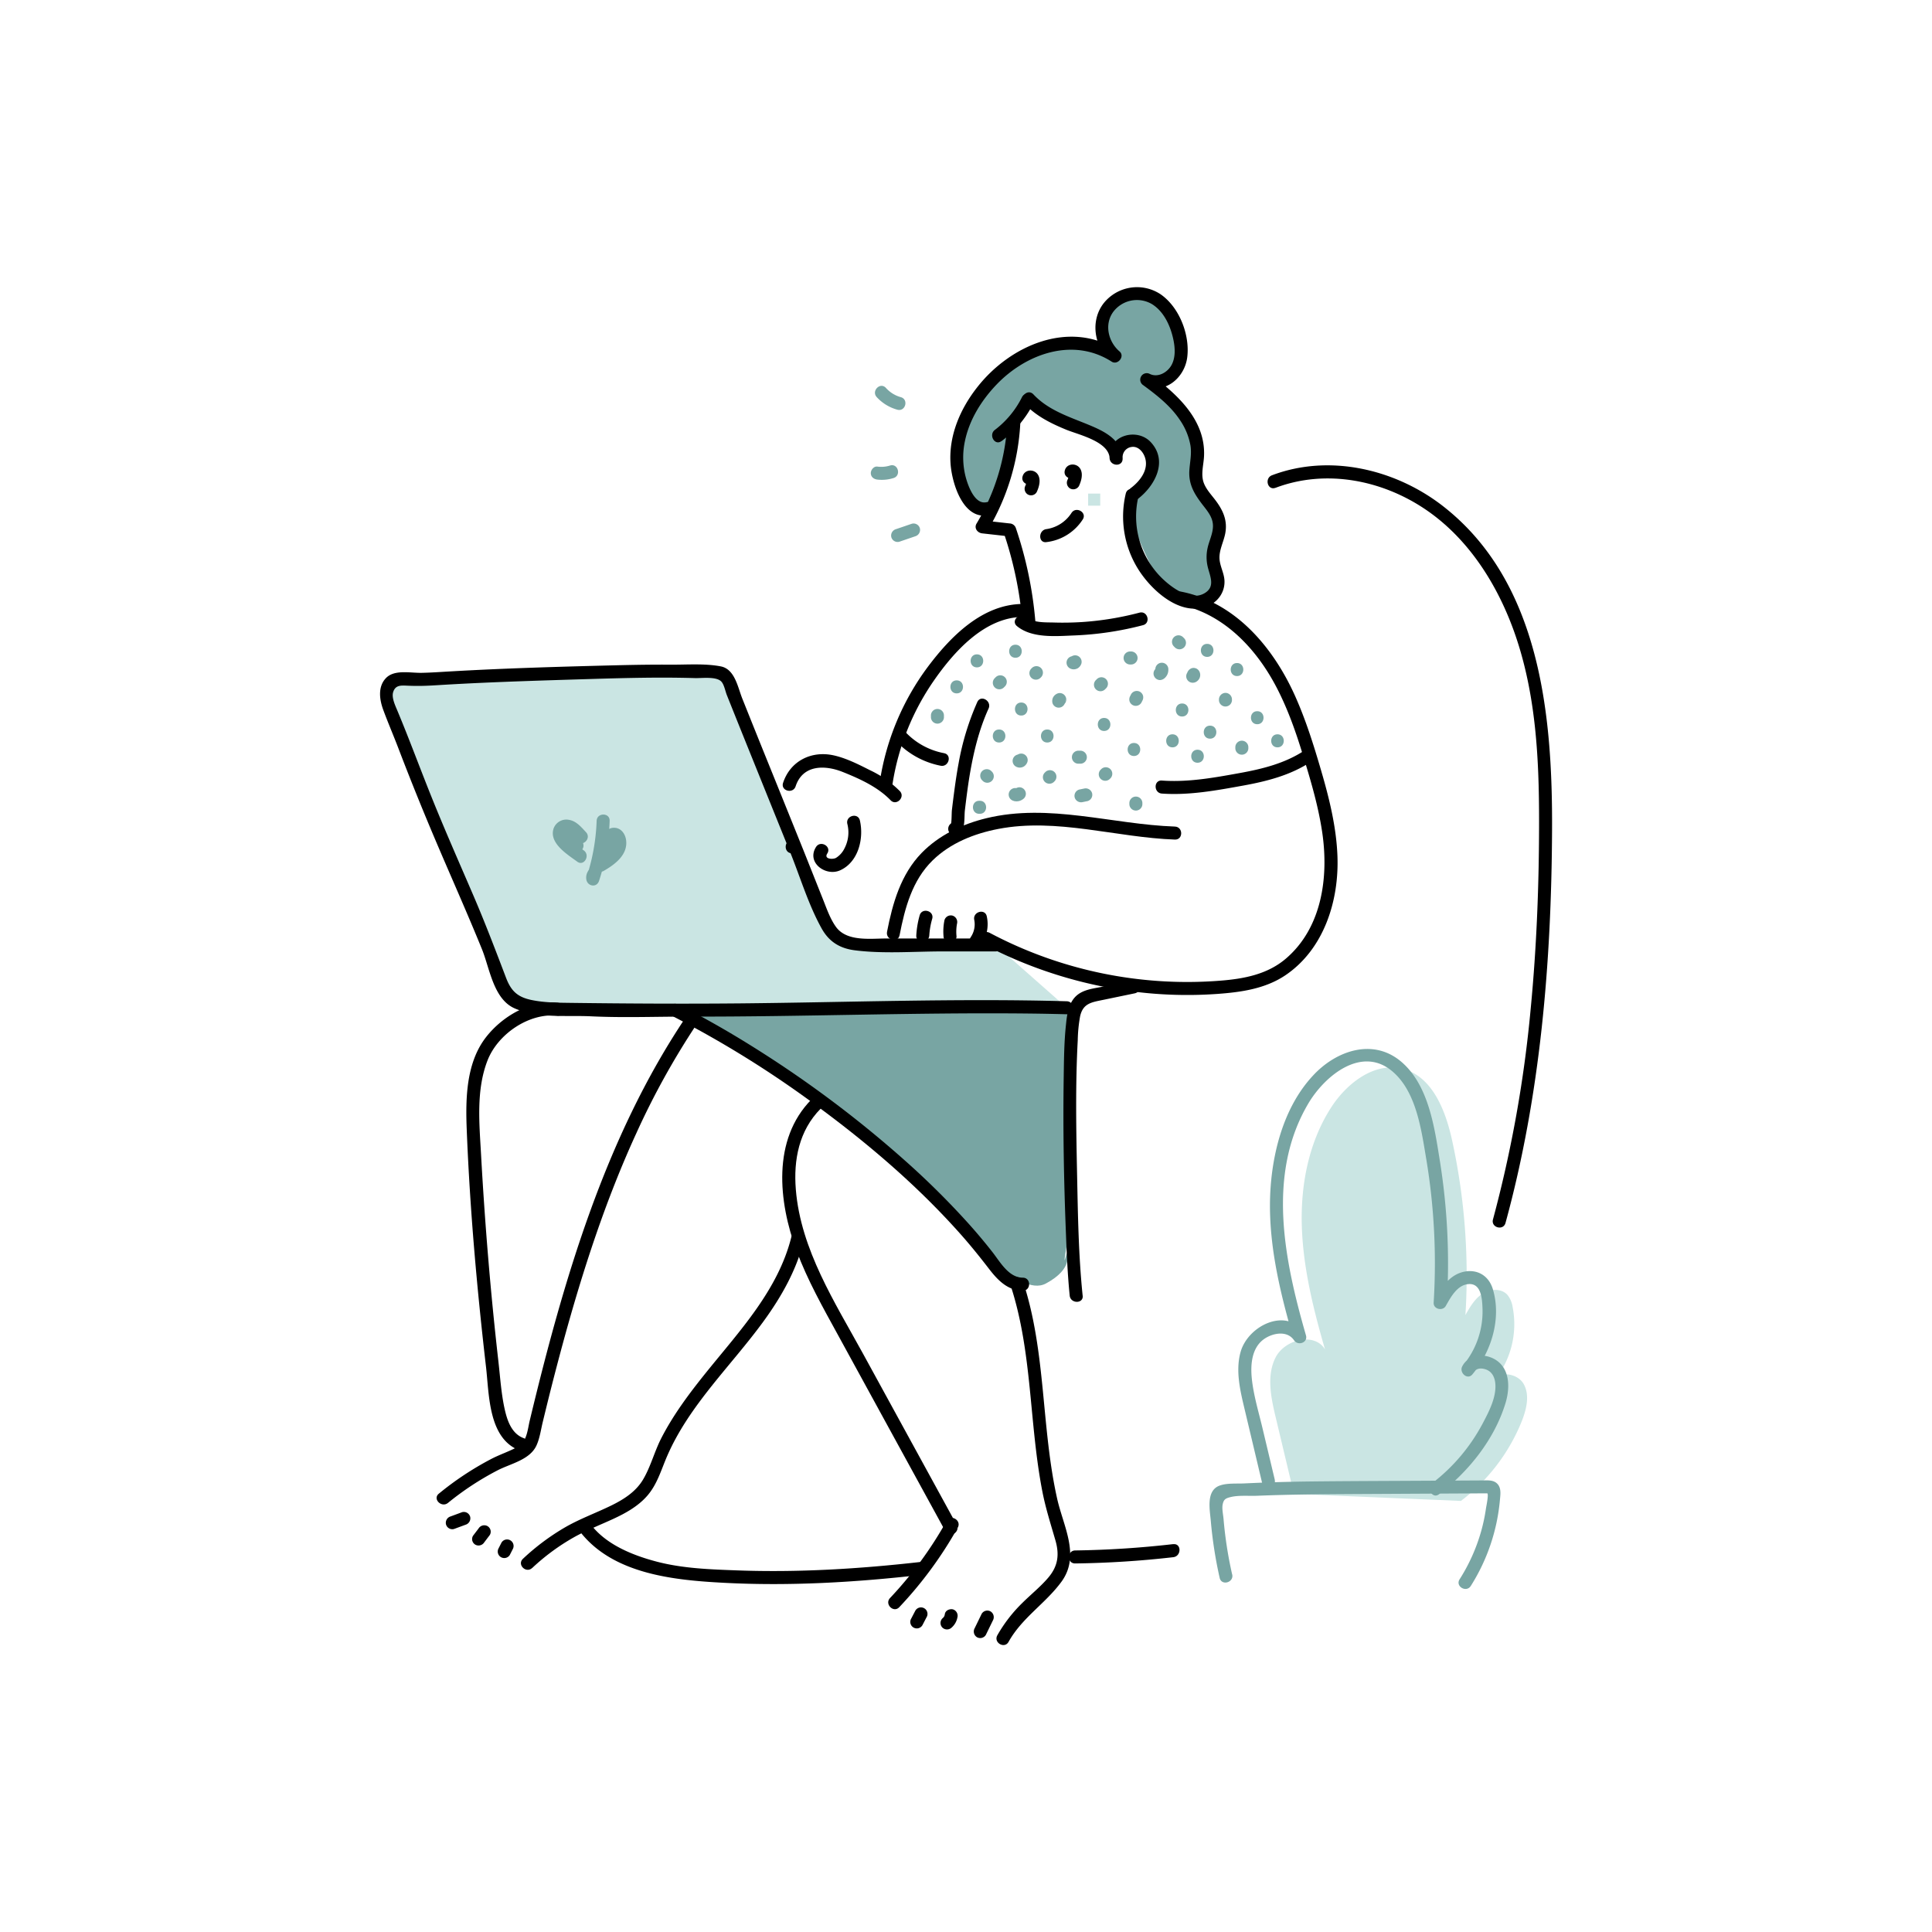 <svg viewBox="0 0 1000 1000" width="1000" height="1000" xmlns="http://www.w3.org/2000/svg"><path d="M401.56 554.29s74.38 56.79 86.47 69.77 38.74 48.11 53.32 40.28 10.81-15.82 10.81-15.82-2.56 10.54 0-4 .86-96.71 1.61-101.71 2.59-19.74 2.59-19.74l-191-.22s-23.94-3.83 0 11.55" fill="#78a5a3"/><path d="M669.75 773.24l-9.49-39.79c-2.44-10.23-4.77-21.5 0-30.86s20.18-13.15 25.57-4.12c-6-20.74-11.28-41.91-12-63.49s3.54-43.82 15.29-61.94c8.12-12.52 22.44-23.52 36.91-19.82 15.34 3.91 22.19 21.55 25.57 37a327.49 327.49 0 016.9 90.44c2.32-4.11 4.79-8.38 8.74-11s9.82-2.94 13 .56a13 13 0 012.69 6.29 46.25 46.25 0 01-10.19 38.88c2.5-6.15 12.71-4.78 15.93 1s1.45 13-1 19.22a97.47 97.47 0 01-31.49 41.26" fill="#cae5e3"/><path d="M497.43 245s5.61 25.62 14.77 15.52S523.55 231 523.55 231s1.75-17.16 5.21-18.23 4.22-4.93 12.81 1 29.91 13.53 31.37 14.82 4.32 6.54 5.09 5 2.06-8.08 8.21-5.71 11 6.17 10.31 11.25-11.8 22-11 28 13.91 37.84 21.32 40.48 25.91 5.46 23.51-7.78-1.63-14.83-.38-21.08-5-18.64-8-25.75-1.5-15.85-4.68-27.56-11-18.82-14.61-21.77a24.93 24.93 0 01-5.36-6S616.91 199 612.42 179s-10.88-24.46-20.42-25.28-20.38 3.55-21.5 8-1.5 8.41.94 13.09-.94 6.35-.94 6.35-39.83-5.79-52 7.48-19.9 29.38-21.13 34-3.48 20.43-1.38 22.74" fill="#78a5a3"/><path d="M515.38 489.13h-60.47c-22.82 0-24.19-2.63-32.62-23.87-15.12-38.07-30.23-74.76-45.29-112.82a7.33 7.33 0 00-2-3.22 7.44 7.44 0 00-4.32-1.14c-28.79-1.47-57.68-.13-86.53.73-58.68 1.73-60.2 3.45-74.59 2.71-2.42-.12-5.09-.16-6.95 1.39-1.51 1.27-2.1 3.3-2.46 5.24-.92 5 3.75 13.23 5.39 17.71 4.49 12.27 9.35 24.41 14.2 36.54 11 27.57 23.83 55 34.85 82.57 3 7.43 5.28 20.12 12.11 23.46 10.58 5.17 28.9 3.6 40.61 4.36 14 .91 28.08-.06 42.14 0 56.46.42 146.27-2.81 202.74-1.18" fill="#cae5e3"/><path d="M515.38 485.76h-56.57c-8.31 0-20.51 1.74-26.11-6-3-4.17-4.76-9.32-6.64-14.05l-10-25.12q-10.59-26.3-21.24-52.59-5.32-13.19-10.6-26.4c-2.35-5.87-3.85-15.27-11.15-16.68-8.24-1.59-17.62-.83-26-.89-9.5-.06-19 .09-28.52.33-28.43.71-56.88 1.52-85.27 3.15-5 .28-10 .65-15 .75-5.89.13-14.17-1.87-18.56 2.77-4.25 4.48-3.29 11.12-1.36 16.37 2.51 6.82 5.43 13.53 8 20.32q9.95 26 20.88 51.48c7.43 17.37 15.12 34.63 22.23 52.13 4.05 10 5.94 25.87 17 30.64 12.2 5.27 26.63 3.46 39.55 4.08 17 .81 34.06.11 51.1.14 58.59.12 117.16-2.22 175.75-1.58q9.65.11 19.27.37c4.34.12 4.33-6.61 0-6.73-56.34-1.59-112.76.57-169.1 1.1-29.16.27-58.28.11-87.42-.26-6.87-.09-13.9-.09-20.64-1.52-7.18-1.53-10.47-4.68-13.07-11.52-5.43-14.25-10.81-28.41-16.85-42.45-7.2-16.75-14.58-33.42-21.4-50.33-6.1-15.12-11.71-30.44-18-45.49-1.07-2.58-3-6.56-2.19-9.43 1.17-4 4.34-3.55 7.64-3.43 1.9.07 3.79.12 5.68.1 4.57 0 9.13-.36 13.69-.62 25.05-1.46 50.14-2.18 75.22-2.95 18-.55 36.06-1 54.09-.47 3.47.1 11.19-1 13.69 1.93 1.37 1.62 1.92 4.8 2.72 6.82s1.71 4.27 2.56 6.41q5.1 12.74 10.24 25.46 10.05 24.92 20.11 49.81c5.2 12.93 9.39 27 16.19 39.2 3.83 6.87 9.44 10.29 17.17 11.27 14.91 1.89 30.55.57 45.54.57h27.31c4.34 0 4.34-6.73 0-6.73zM521.36 219.18A112.58 112.58 0 01505.47 271c-1.42 2.39.48 4.8 2.91 5.07l14.2 1.59-3.24-2.47a196.13 196.13 0 019.83 46.43c.36 4.29 7.1 4.33 6.73 0a203.21 203.21 0 00-10.07-48.22 3.54 3.54 0 00-3.25-2.47l-14.2-1.59 2.91 5.06a120.09 120.09 0 0016.81-55.22c.23-4.33-6.5-4.32-6.74 0zM557.63 245.26l-.15.41-1.21 1.21c-1 .67-3.43-.33-3.13-1.52a7.64 7.64 0 000 1.06 10.15 10.15 0 01-.51 1.79 3.47 3.47 0 001.21 4.61 3.4 3.4 0 004.6-1.21c1.21-2.56 2.27-6.2.76-8.87-1.83-3.26-7-3.1-8.05.73-1.15 4.18 5.34 6 6.49 1.79z"/><path d="M535.78 248.35l-.15.41-1.21 1.24c-1 .66-3.43-.33-3.14-1.52a7.38 7.38 0 000 1.06 12.56 12.56 0 01-.51 1.79 3.45 3.45 0 001.21 4.6 3.38 3.38 0 004.6-1.2c1.21-2.56 2.27-6.2.76-8.87-1.84-3.26-7-3.1-8.05.73-1.16 4.18 5.34 6 6.49 1.79zM541.57 280.6a25.92 25.92 0 0018.85-11.72c2.37-3.64-3.45-7-5.81-3.4a18.65 18.65 0 01-13 8.39c-4.23.56-4.29 7.3 0 6.73zM518.36 228.35A55.61 55.61 0 00534.78 209c2-3.86-3.85-7.27-5.82-3.4a48.38 48.38 0 01-14 16.9c-3.42 2.57-.07 8.41 3.39 5.81z"/><path d="M530.16 208.86c6 6.43 13.69 10.26 21.71 13.55 6.47 2.65 22.1 6.07 22.49 14.86h6.73a5.34 5.34 0 014.6-5.92c3.35-.53 5.88 2.4 6.88 5.24 2.24 6.35-2.39 12.34-7.22 16-3.42 2.57-.06 8.42 3.4 5.81 8.91-6.71 16-19.56 7-29.42-7.26-8-22.69-3.51-21.42 8.31.45 4.21 6.92 4.41 6.73 0-.43-9.7-9.52-14.08-17.43-17.35-10.18-4.21-21-7.54-28.74-15.82-3-3.18-7.71 1.59-4.76 4.76z"/><path d="M510.89 259.87c-6.4 1.79-10-8.84-11.15-13.35a40.52 40.52 0 01-.29-18.23c2.31-11.14 8.64-21.2 16.44-29.33 15.26-15.9 39.55-24.58 59.51-11.77 3.17 2 7-2.77 4.08-5.28-5.76-4.93-8-13.78-3.4-20.31a15.34 15.34 0 0120.09-4.24c6.46 3.94 9.88 11.84 11.28 19 .8 4.09 1 8.88-1.11 12.66s-7 6.59-11.23 4.52a3.37 3.37 0 00-3.4 5.81c7.07 5.18 14.23 10.78 19.11 18.19a33.73 33.73 0 015.34 12.93c.73 4.44-.24 8.5-.54 12.9-.51 7.42 2.66 12.48 7 18.1 2.26 2.91 4.79 5.93 5.16 9.73.42 4.32-1.88 8.41-2.76 12.55a21.68 21.68 0 00.1 9.65c1.12 4.78 4 10.08-1.36 13.47-7.71 4.89-18.17-3.27-23.33-8.61a44.78 44.78 0 01-11.24-41c1-4.21-5.47-6-6.49-1.79a51.44 51.44 0 006.41 39.11c6.64 10.64 20.94 23.93 34.66 19.64 6.2-1.94 10.45-7.48 10-14-.28-3.73-2.26-7.11-2.54-10.81-.33-4.53 2.07-8.81 2.93-13.16 1.37-6.95-1.21-12.36-5.37-17.76-1.89-2.45-4.09-4.88-5.38-7.72-2.16-4.71-.45-9.68-.21-14.59.93-18.92-14.16-32.41-28.06-42.61l-3.4 5.81c10.79 5.29 21.43-3.61 22.78-14.49 1.43-11.55-4.06-25.81-13.75-32.54a22.08 22.08 0 00-29.4 4.46c-7.16 9-5.18 22.58 3.38 29.9l4.07-5.29c-25.24-16.21-56-2.67-72.93 18.92-8.84 11.2-14.89 25.1-13.89 39.66.7 10.18 6.73 30.33 20.73 26.4 4.17-1.17 2.4-7.67-1.79-6.49z"/><path d="M508.85 488.64a228.34 228.34 0 0078.68 24.7 219.56 219.56 0 0042.27 1.13c12.4-.88 25.1-2.62 35.62-9.75 19.86-13.47 27.7-38.5 26.84-61.54-.56-15.13-4.25-30-8.47-44.43-3.75-12.84-7.76-25.65-13.18-37.9-11.18-25.28-30.83-49-59.23-54.61-4.23-.83-6 5.66-1.79 6.49 23.59 4.63 40.78 22.91 51.41 43.56 5.82 11.29 10 23.34 13.67 35.46 3.92 12.78 7.72 25.71 9.69 38.95 3.42 23 0 49.22-18.56 65.28-9.62 8.35-21.9 10.66-34.24 11.62a218.05 218.05 0 01-119.31-24.77c-3.83-2-7.24 3.78-3.4 5.81z"/><path d="M465.62 484.09c2.74-14.12 6.53-28.46 17.16-38.81 9.17-8.94 21.48-13.83 33.89-16.22 30.4-5.86 61.07 4.44 91.46 5.5 4.33.15 4.33-6.58 0-6.73-32.54-1.13-65.15-12.2-97.59-4.32-12.42 3-24.54 8.76-33.53 18-10.78 11.11-15 26-17.88 40.78-.82 4.23 5.66 6.05 6.49 1.79z"/><path d="M481 484.16a39.59 39.59 0 011.5-8.56c1.19-4.17-5.31-6-6.49-1.79a47.87 47.87 0 00-1.74 10.35c-.27 4.33 6.47 4.31 6.73 0zM495.1 484.66a22.83 22.83 0 01.26-6.6 3.46 3.46 0 00-2.36-4.14 3.41 3.41 0 00-4.14 2.35 29.21 29.21 0 00-.49 8.39 3.46 3.46 0 003.37 3.37 3.4 3.4 0 003.36-3.37zM508.23 488.47a18.72 18.72 0 002.53-14.14c-.85-4.24-7.34-2.45-6.49 1.79a11.85 11.85 0 01-1.85 9c-2.36 3.64 3.46 7 5.81 3.39zM462 405.57a128.64 128.64 0 0121.17-53c10.48-15.15 26.49-33.23 46.43-33.23 4.33 0 4.34-6.74 0-6.73-21.05 0-37.62 16.88-49.4 32.61a133 133 0 00-24.69 58.55c-.68 4.23 5.81 6.06 6.49 1.79zM409.93 441.66c4.33 0 4.34-6.73 0-6.73s-4.34 6.73 0 6.73z"/><path d="M465.73 409.45a55.12 55.12 0 00-15.53-10.85c-5.93-3-12.29-6.23-18.81-7.65-11.46-2.48-22.34 2.93-26.07 14.26-1.36 4.12 5.13 5.89 6.49 1.79 3.71-11.26 15.15-11.14 24.46-7.4 8.78 3.52 18.06 7.73 24.7 14.61 3 3.13 7.77-1.64 4.76-4.76zM438.58 426.44a17.91 17.91 0 01-1.48 12.69 11.91 11.91 0 01-4.41 4.92c-1.6.88-6.39.69-4.49-2.28 2.34-3.66-3.49-7-5.81-3.4-5.15 8.07 5 15.49 12.49 12.09 9.45-4.28 12.35-16.53 10.19-25.81-1-4.22-7.48-2.43-6.49 1.79zM526.38 324.08c7.82 6.43 20.26 5.18 29.75 4.82a165.53 165.53 0 0035.47-5.31c4.19-1.09 2.41-7.59-1.79-6.49a157.54 157.54 0 01-29.9 4.88c-4.72.29-9.46.38-14.19.24s-10.73.27-14.58-2.9c-3.32-2.73-8.11 2-4.76 4.76zM505.86 363.35a136.83 136.83 0 00-9.7 31.79c-.94 5.06-1.68 10.16-2.35 15.26-.4 3-.76 6-1.12 9-.15 1.29-.08 7.12-.63 7.58h4.76l-.31-.34v4.76l.25-.24c3.12-3-1.65-7.77-4.76-4.76l-.25.24a3.44 3.44 0 000 4.76l.31.34a3.44 3.44 0 004.76 0c2.88-2.45 2.2-8.92 2.6-12.34.72-6 1.47-12.05 2.45-18 2-11.89 4.81-23.65 9.81-34.65 1.77-3.92-4-7.34-5.82-3.4zM601.39 410.75c14.15 1 28.29-1.64 42.17-4.15 12.31-2.24 24.53-5.38 35.08-12.38 3.6-2.38.23-8.21-3.39-5.81-10.09 6.69-21.72 9.56-33.48 11.7-13.32 2.42-26.8 4.88-40.38 3.9-4.32-.31-4.3 6.43 0 6.74zM488.66 389.84A36.75 36.75 0 01468.74 379c-3-3.14-7.75 1.63-4.76 4.76a42.9 42.9 0 0022.9 12.58c4.23.82 6-5.66 1.78-6.49z"/><g fill="#78a5a3"><path d="M302.19 440.19c-2.84-2.09-6.47-4.43-8.56-7.31-.2-.28-1.14-1.49-.81-1.9s1.79.58 2.08.79a30 30 0 013.66 3.73c3 3.17 7.72-1.6 4.76-4.76-2.5-2.67-5-5.76-8.82-6.39a7 7 0 00-7.9 4.31c-2.71 7.68 7.06 13.57 12.19 17.35 3.5 2.57 6.86-3.27 3.4-5.82z"/><path d="M290.59 432.48a31.67 31.67 0 015.15 6.9l5.26-4.08a15.31 15.31 0 01-1.78-3.09l-5.22 4.08 1.47 1.83c1.15 1.41 3.58 1.19 4.76 0a3.44 3.44 0 000-4.76l-1.47-1.83a3.34 3.34 0 00-4.42-.27 3.43 3.43 0 00-.87 4.34 21.85 21.85 0 002.83 4.46c1 1.3 3.24 1.2 4.42.26a3.38 3.38 0 00.86-4.34 38.49 38.49 0 00-6.2-8.26c-3-3.1-7.8 1.66-4.76 4.76zM308.82 424.83a104.52 104.52 0 01-5.24 29.28l6.61.9-.09-.58c1.84-3.89-4-7.31-5.81-3.39a6.21 6.21 0 00-.83 4c.41 3.67 5.36 4.7 6.61.89a111.26 111.26 0 005.48-31.07c.15-4.33-6.58-4.32-6.73 0z"/><path d="M317.21 436.55a6.53 6.53 0 011-1.44c-.85-.07-1.09.29-.73 1.07-.54 1.25-.54 2.39-1.42 3.58-1.73 2.35-4.5 3.77-7 5.19l4.95 3.8a69.07 69.07 0 014.79-10.9c2.07-3.81-3.74-7.21-5.82-3.4a81.74 81.74 0 00-5.49 12.55c-1 2.86 2.51 5.19 4.95 3.8 5.78-3.31 12.66-8.34 11.62-16-.39-2.87-2.2-5.76-5.26-6.27-3.44-.57-5.83 1.89-7.4 4.63-2.16 3.77 3.65 7.16 5.81 3.4zM495.19 358.89c4.33 0 4.34-6.73 0-6.73s-4.34 6.73 0 6.73zM505.66 345.43c4.33 0 4.34-6.73 0-6.73s-4.34 6.73 0 6.73zM519.51 355.91l.5-.5a3.37 3.37 0 10-4.76-4.76l-.5.5a3.37 3.37 0 004.76 4.76zM525.6 340.45c4.33 0 4.34-6.74 0-6.74s-4.33 6.74 0 6.74zM488.58 371v-.49a3.37 3.37 0 10-6.73 0v.49a3.37 3.37 0 106.73 0zM517.13 384.32c4.33 0 4.34-6.73 0-6.73s-4.34 6.73 0 6.73zM528.6 370.36c4.33 0 4.33-6.73 0-6.73s-4.34 6.73 0 6.73zM538.45 350.93l.5-.5a3.37 3.37 0 00-4.76-4.76l-.5.5a3.37 3.37 0 004.76 4.76zM551.29 362.11v-.12l.12.9a.49.49 0 010-.24l-.12.89v-.11l-.34.8a.7.7 0 01.11-.21l-.53.68a.69.69 0 01.17-.17l-.68.52.1-.06-.8.34h.11a3.7 3.7 0 002-1.55 3.36 3.36 0 00.34-2.59 3.4 3.4 0 00-1.54-2 3.35 3.35 0 00-2.6-.34 4.48 4.48 0 00-2.45 1.93 4.21 4.21 0 00-.4 3.18 3.37 3.37 0 006.49-1.79zM554.63 346.3a4.25 4.25 0 003.18-.39 4.44 4.44 0 001.92-2.46 3.36 3.36 0 00-.34-2.59 3.36 3.36 0 00-4.6-1.21 3.84 3.84 0 00-1.55 2v.11l.34-.8-.07.1.53-.68a.69.69 0 01-.17.17l.68-.53a.61.61 0 01-.21.11l.8-.34h-.12l.9-.12a.65.65 0 01-.24 0l.89.12h-.11a3.37 3.37 0 10-1.79 6.49zM571.86 356.91l.5-.5a3.37 3.37 0 10-4.76-4.76l-.5.5a3.37 3.37 0 004.76 4.76zM584.94 343.94h.5a3.37 3.37 0 000-6.74h-.5a3.37 3.37 0 000 6.74zM590.78 363.68l.51-1a3.62 3.62 0 00.34-2.6 3.47 3.47 0 00-1.55-2 3.42 3.42 0 00-4.61 1.21l-.5 1a3.57 3.57 0 00-.34 2.6 3.37 3.37 0 006.15.8zM602.81 351a5.62 5.62 0 001.92-4.41 3.37 3.37 0 10-6.73 0v.43l.12-.89a2.73 2.73 0 01-.15.56l.34-.8a2.63 2.63 0 01-.36.63l.53-.68a3.16 3.16 0 01-.42.4 3.38 3.38 0 00-1 2.38 3.42 3.42 0 001 2.38 3.38 3.38 0 002.38 1 4 4 0 002.38-1zM607.49 334.47l.5.5a3.37 3.37 0 104.76-4.76l-.5-.5a3.37 3.37 0 00-4.76 4.76zM618.24 353.29a4.28 4.28 0 002.46-1.93 4 4 0 00.35-3.19 3.58 3.58 0 00-1.55-2 3.44 3.44 0 00-2.59-.34c-1.61.52-3 2.37-2.35 4.14a.48.48 0 01.06.24l-.12-.9v.12l.12-.89a.62.62 0 01-.07.23l.34-.8-.06.11.53-.68-.17.17.68-.52-.11.06.81-.34h-.12a3.61 3.61 0 00-2 1.55 3.36 3.36 0 003.8 4.94zM624.83 340c4.33 0 4.33-6.73 0-6.73s-4.34 6.73 0 6.73zM640.28 349.92c4.33 0 4.34-6.73 0-6.73s-4.34 6.73 0 6.73zM637.66 362.51V362a3.4 3.4 0 00-3.36-3.37 3.44 3.44 0 00-3.37 3.37v.5a3.37 3.37 0 006.73 0zM611.86 370.86c4.33 0 4.34-6.73 0-6.73s-4.34 6.73 0 6.73zM571.48 378.34c4.33 0 4.33-6.73 0-6.73s-4.34 6.73 0 6.73zM542.06 384.32c4.33 0 4.34-6.73 0-6.73s-4.34 6.73 0 6.73zM526.71 397.16a4.22 4.22 0 003.17-.39 4.45 4.45 0 001.93-2.46 3.39 3.39 0 00-.34-2.6 3.45 3.45 0 00-2-1.54 3.35 3.35 0 00-2.59.34 3.84 3.84 0 00-1.55 2v.11l.34-.8-.07.1.53-.68a1.37 1.37 0 01-.17.17l.68-.53a.91.91 0 01-.22.11l.81-.34h-.12l.9-.12a.65.65 0 01-.24 0l.89.12h-.11a3.37 3.37 0 10-1.79 6.49zM558 395.29h1a3.37 3.37 0 100-6.73h-1a3.37 3.37 0 000 6.73zM586.93 391.3c4.33 0 4.34-6.73 0-6.73s-4.34 6.73 0 6.73zM606.88 386.82c4.33 0 4.33-6.74 0-6.74s-4.34 6.74 0 6.74zM626.32 382.33c4.33 0 4.34-6.73 0-6.73s-4.34 6.73 0 6.73zM650.75 374.85c4.33 0 4.34-6.73 0-6.73s-4.34 6.73 0 6.73zM570.09 398l-.5.5a3.37 3.37 0 004.76 4.76l.5-.5a3.37 3.37 0 00-4.76-4.76zM508.27 403.78l.49.5a3.37 3.37 0 004.76-4.76L513 399a3.37 3.37 0 00-4.76 4.76zM541.17 399.52l-.5.5a3.37 3.37 0 004.76 4.76l.5-.5a3.37 3.37 0 00-4.76-4.76zM524.72 414.59a5.73 5.73 0 002.85 0 5.8 5.8 0 002.42-1.35 3.38 3.38 0 001-2.38 3.42 3.42 0 00-1-2.38 3.38 3.38 0 00-2.38-1 3.87 3.87 0 00-2.38 1l-.11.1.68-.53a2.33 2.33 0 01-.53.3l.8-.34a3.6 3.6 0 01-.44.12l.89-.12a3.11 3.11 0 01-.61 0l.9.12-.3-.07a3.37 3.37 0 10-1.79 6.49zM560.41 415.16l2.49-.51a3.38 3.38 0 002.35-4.14 3.45 3.45 0 00-4.14-2.35l-2.49.51a3.39 3.39 0 00-2.35 4.14 3.45 3.45 0 004.14 2.35zM591.29 416.36v-.5a3.37 3.37 0 10-6.73 0v.5a3.37 3.37 0 006.73 0zM639.41 386.94v.5a3.37 3.37 0 006.73 0v-.5a3.37 3.37 0 10-6.73 0zM619.84 394.79c4.33 0 4.34-6.73 0-6.73s-4.34 6.73 0 6.73zM661.22 386.82c4.34 0 4.34-6.74 0-6.74s-4.33 6.74 0 6.74zM507.16 414.49h-.31c-4.33 0-4.34 6.73 0 6.73h.31c4.33 0 4.33-6.73 0-6.73h-.31c-4.33 0-4.34 6.73 0 6.73h.31c4.33 0 4.33-6.73 0-6.73z"/></g><path d="M563.22 255.48h6.26v6.26h-6.26z" fill="#cae5e3"/><path d="M560.38 670.65c-2.16-20.95-2.46-42.16-2.89-63.19-.47-23-.88-46.08.35-69a76.6 76.6 0 011.23-12.46c1.5-6.73 6-7.24 11.94-8.47l16.36-3.39c4.23-.88 2.44-7.37-1.79-6.49l-14.54 3c-4.07.84-8.68 1.27-12.27 3.53-5.44 3.43-6.42 10.11-7 16-1 9.13-1.06 18.38-1.2 27.55-.4 26.48.07 53 1.11 79.47.43 11.14.88 22.31 2 33.41.44 4.26 7.18 4.31 6.73 0zM347.72 525.74a537.63 537.63 0 0177.81 48.69c25.55 19 49.91 40 71.14 63.79 5.37 6 10.41 12.26 15.32 18.64 4.44 5.76 9.66 11.17 17.42 11.19 4.33 0 4.34-6.72 0-6.73-7.23 0-11.66-8-15.59-13.07q-6.42-8.21-13.41-15.92a417 417 0 00-32.43-32 581.7 581.7 0 00-74.47-56.11c-13.74-8.75-27.85-16.92-42.39-24.27-3.86-1.95-7.27 3.85-3.4 5.81z"/><path d="M420 569.09c-20.47 20.75-17.09 52.95-7.75 78.18 5.67 15.32 13.74 29.58 21.57 43.87q12.92 23.63 25.85 47.25l29.69 54.24c2.08 3.8 7.89.41 5.81-3.4l-48.36-88.36c-14.64-26.75-32.35-54-34.89-85.17-1.25-15.44 1.66-30.52 12.84-41.85 3.05-3.09-1.71-7.85-4.76-4.76z"/><path d="M465.46 831.88a207.4 207.4 0 0030.27-41.18c2.12-3.79-3.69-7.19-5.81-3.4a200.15 200.15 0 01-29.22 39.82c-3 3.14 1.77 7.91 4.76 4.76zM477.52 841.05l2-3.85a3.37 3.37 0 10-5.81-3.4l-2 3.85a3.37 3.37 0 105.81 3.4zM492.56 842.44a9.29 9.29 0 003-5.3 3.44 3.44 0 00-2.35-4.14c-1.63-.37-3.82.5-4.14 2.35-.05.32-.13.61-.21.92s.08 0 .09-.14a1.62 1.62 0 01-.27.52c-.07.14-.17.27-.24.4-.2.38.39-.42.1-.11s-.48.51-.75.74a3.37 3.37 0 000 4.76 3.45 3.45 0 004.76 0zM510.28 846.2l3.66-7.51a3.47 3.47 0 00-1.21-4.61 3.41 3.41 0 00-4.61 1.21l-3.66 7.52a3.46 3.46 0 001.21 4.6 3.4 3.4 0 004.61-1.21zM523.06 665.24c11.36 34.61 9.56 71.48 16.5 106.93 1.69 8.61 4.33 16.81 6.75 25.21 2.12 7.39 1.26 13.27-3.64 19.1-4 4.73-8.87 8.62-13.25 12.94a75.72 75.72 0 00-13.2 17c-2.11 3.79 3.7 7.19 5.81 3.4 7-12.53 19-19.74 27.29-31 10-13.53 1.07-28.73-2.15-43.15-8.3-37.07-5.68-75.89-17.62-112.26-1.34-4.1-7.85-2.34-6.49 1.79zM354.76 526.83C313 589.17 291.57 663 274.21 735.22c-1.18 4.91-1.44 11-6.26 13.65-4.41 2.43-9.33 4-13.82 6.36a158 158 0 00-27 17.9c-3.36 2.74 1.43 7.48 4.76 4.76a149.2 149.2 0 0125.64-16.84c6.77-3.51 16.81-5.41 20.2-13 1.66-3.69 2.23-8 3.17-11.89q1.68-6.94 3.4-13.87 3.51-14 7.32-28c10.08-36.85 21.95-73.4 37.94-108.16a402.87 402.87 0 0131-55.92c2.41-3.61-3.41-7-5.81-3.4zM235 791.4l6-2.21a3.47 3.47 0 002.35-4.14 3.4 3.4 0 00-4.14-2.36l-6 2.22a3.44 3.44 0 00-2.35 4.14 3.38 3.38 0 004.14 2.35zM250.64 798.32l2.89-3.82a3.35 3.35 0 00.34-2.59 3.4 3.4 0 00-1.55-2 3.46 3.46 0 00-4.6 1.21l-2.9 3.81a3.4 3.4 0 00-.34 2.59 3.43 3.43 0 001.55 2 3.47 3.47 0 004.61-1.2zM263.85 804.89l1.52-3a3.37 3.37 0 00-5.82-3.4l-1.52 3a3.37 3.37 0 005.82 3.39zM275.45 811.61A111.83 111.83 0 01297 795.73c6.64-3.73 13.72-6.44 20.62-9.64 6.34-2.94 12.69-6.5 17.35-11.83 5.15-5.89 7.18-13.23 10.2-20.27 11.47-26.69 33.25-47 50.12-70.2 9.27-12.74 17.05-26.56 20.86-41.95 1.05-4.2-5.44-6-6.49-1.79-6.86 27.69-26.87 48.84-44.26 70.45-8.66 10.76-17 21.88-23.29 34.24-3.45 6.84-5.38 14.56-9.3 21.13-3.8 6.35-10.08 10.29-16.58 13.46-7.76 3.78-15.86 6.72-23.38 11a119.21 119.21 0 00-22.18 16.5c-3.17 3 1.59 7.71 4.76 4.76z"/><path d="M288.53 519c-14-1.46-28.32 6.89-36.77 17.59-10.52 13.33-10.82 31.9-10.18 48.09 1.62 41.08 5.27 82.17 10 123 1.66 14.4 1.16 37.16 17.69 43.2 4.08 1.48 5.84-5 1.79-6.5-6.15-2.24-8.47-8.93-9.79-14.8-1.83-8.1-2.35-16.58-3.29-24.83q-3-26.4-5.22-52.89-2.26-27-3.75-54c-.88-16.17-2.68-33.55 3.34-49 5.32-13.65 21.44-24.69 36.22-23.14 4.3.45 4.27-6.28 0-6.73zM300.11 792.63c17 22.12 48.62 25.25 74.31 26.61 34.08 1.82 68.35-.21 102.23-4.06 4.25-.49 4.3-7.22 0-6.73-31.53 3.58-63.37 5.55-95.1 4.38-14-.51-28.38-1-41.94-4.61-12.16-3.22-25.79-8.7-33.69-19-2.6-3.39-8.45 0-5.81 3.4zM607.29 799.23a503.64 503.64 0 01-50.76 3.28c-4.33.06-4.34 6.8 0 6.73a503.64 503.64 0 0050.76-3.24c4.26-.5 4.31-7.23 0-6.73zM660.16 252.52c26.07-9.89 55.39-4.08 78.05 11.42 23.11 15.8 38.43 41.18 47 67.39 9.88 30.17 11.42 62.22 11.41 93.73 0 32.47-1.23 65-4.36 97.3a647.93 647.93 0 01-19.5 108.83c-1.14 4.19 5.35 6 6.49 1.79 18.1-66.09 23.76-134.85 24.09-203.17.29-59.31-5.92-128.64-56.66-168-24.6-19.03-58.68-27.04-88.31-15.81-4 1.53-2.27 8 1.79 6.49z"/><g fill="#78a5a3"><path d="M659.83 765.92l-6.32-26.52c-2-8.44-4.63-17-5.55-25.63-.77-7.31-.17-16.15 6.39-20.73 4.49-3.12 11.95-4.51 15.46.71 2.05 3 7.25 1.23 6.15-2.59-11.09-38.53-20.52-83.18 1.2-119.95 8.34-14.13 27.4-30.16 43.41-16.78 12.54 10.49 15.12 30.42 17.66 45.48a328.2 328.2 0 013.83 74.35c-.21 3.39 4.67 4.5 6.27 1.7 2.6-4.58 6-11.05 12-11.33 6.36-.3 6.82 7.67 7 12.36a43.44 43.44 0 01-10 29.62l5.28 4.08c1.22-2.4 3.6-2.74 6.07-2 3.45 1 5 4 5.3 7.53.59 7.08-3.41 14.65-6.62 20.7a95.21 95.21 0 01-25.92 30.68c-3.38 2.61 0 8.46 3.4 5.81 15.39-11.85 28.73-28.41 34.43-47.25 2.35-7.75 2.39-17.87-5.44-22.51-5.69-3.37-13.82-2.67-17 3.64-1.63 3.21 2.7 7.18 5.28 4.08 9.87-11.82 15.15-29 10.56-44.18-1.94-6.41-7.31-10.12-14.05-9.1-7.89 1.2-12.39 8-16 14.47l6.27 1.7a335.9 335.9 0 00-3.6-73.27c-2.76-17.22-5.76-39.18-19.86-51.32-14.71-12.65-34-5.83-45.88 7.11C665.4 572 659.24 593.77 657.7 614c-2 26.8 4.41 53.36 11.77 78.91l6.15-2.59c-9.54-14.21-29.69-4.19-33.5 9.48-2.74 9.87-.12 20.33 2.18 30q4.51 18.95 9 37.89c1 4.21 7.49 2.43 6.49-1.79z"/><path d="M637.74 814.84a209.09 209.09 0 01-4.43-28.58c-.18-2.23-.89-5.26-.48-7.45.52-2.75 1.55-3.31 4.23-3.95 4.15-1 9.27-.48 13.55-.65 19-.77 38.08-.82 57.12-.93l57.56-.31h4.57c.71.82-.6 6.86-.73 7.82a91 91 0 01-2.55 12 93.79 93.79 0 01-11.1 24.67c-2.31 3.68 3.51 7.06 5.81 3.4a99.79 99.79 0 0015.06-44.39c.23-2.65.78-5.82-1-8.08-2-2.5-5.11-2.14-8-2.12l-27.78.15c-18.37.1-36.74.15-55.1.32-9.33.08-18.65.24-28 .56q-6.28.22-12.59.52c-3.86.18-8.51-.23-12.25 1-7.57 2.41-5.43 12.55-4.92 18.44a219.93 219.93 0 004.59 29.45c.94 4.23 7.43 2.44 6.49-1.79zM465.49 280.4l8.28-2.83a3.45 3.45 0 002.35-4.14 3.39 3.39 0 00-4.14-2.35l-8.28 2.83a3.45 3.45 0 00-2.35 4.14 3.38 3.38 0 004.14 2.35zM454.09 248.23a20.2 20.2 0 008.39-.79c4.13-1.26 2.37-7.76-1.79-6.49a15.35 15.35 0 01-6.6.55c-1.8-.22-3.36 1.7-3.36 3.37 0 2 1.55 3.14 3.36 3.36zM453.79 205.54a22.56 22.56 0 0010.67 6.52c4.18 1.17 6-5.32 1.79-6.49a16.06 16.06 0 01-7.7-4.79c-2.93-3.21-7.68 1.57-4.76 4.76z"/></g></svg>